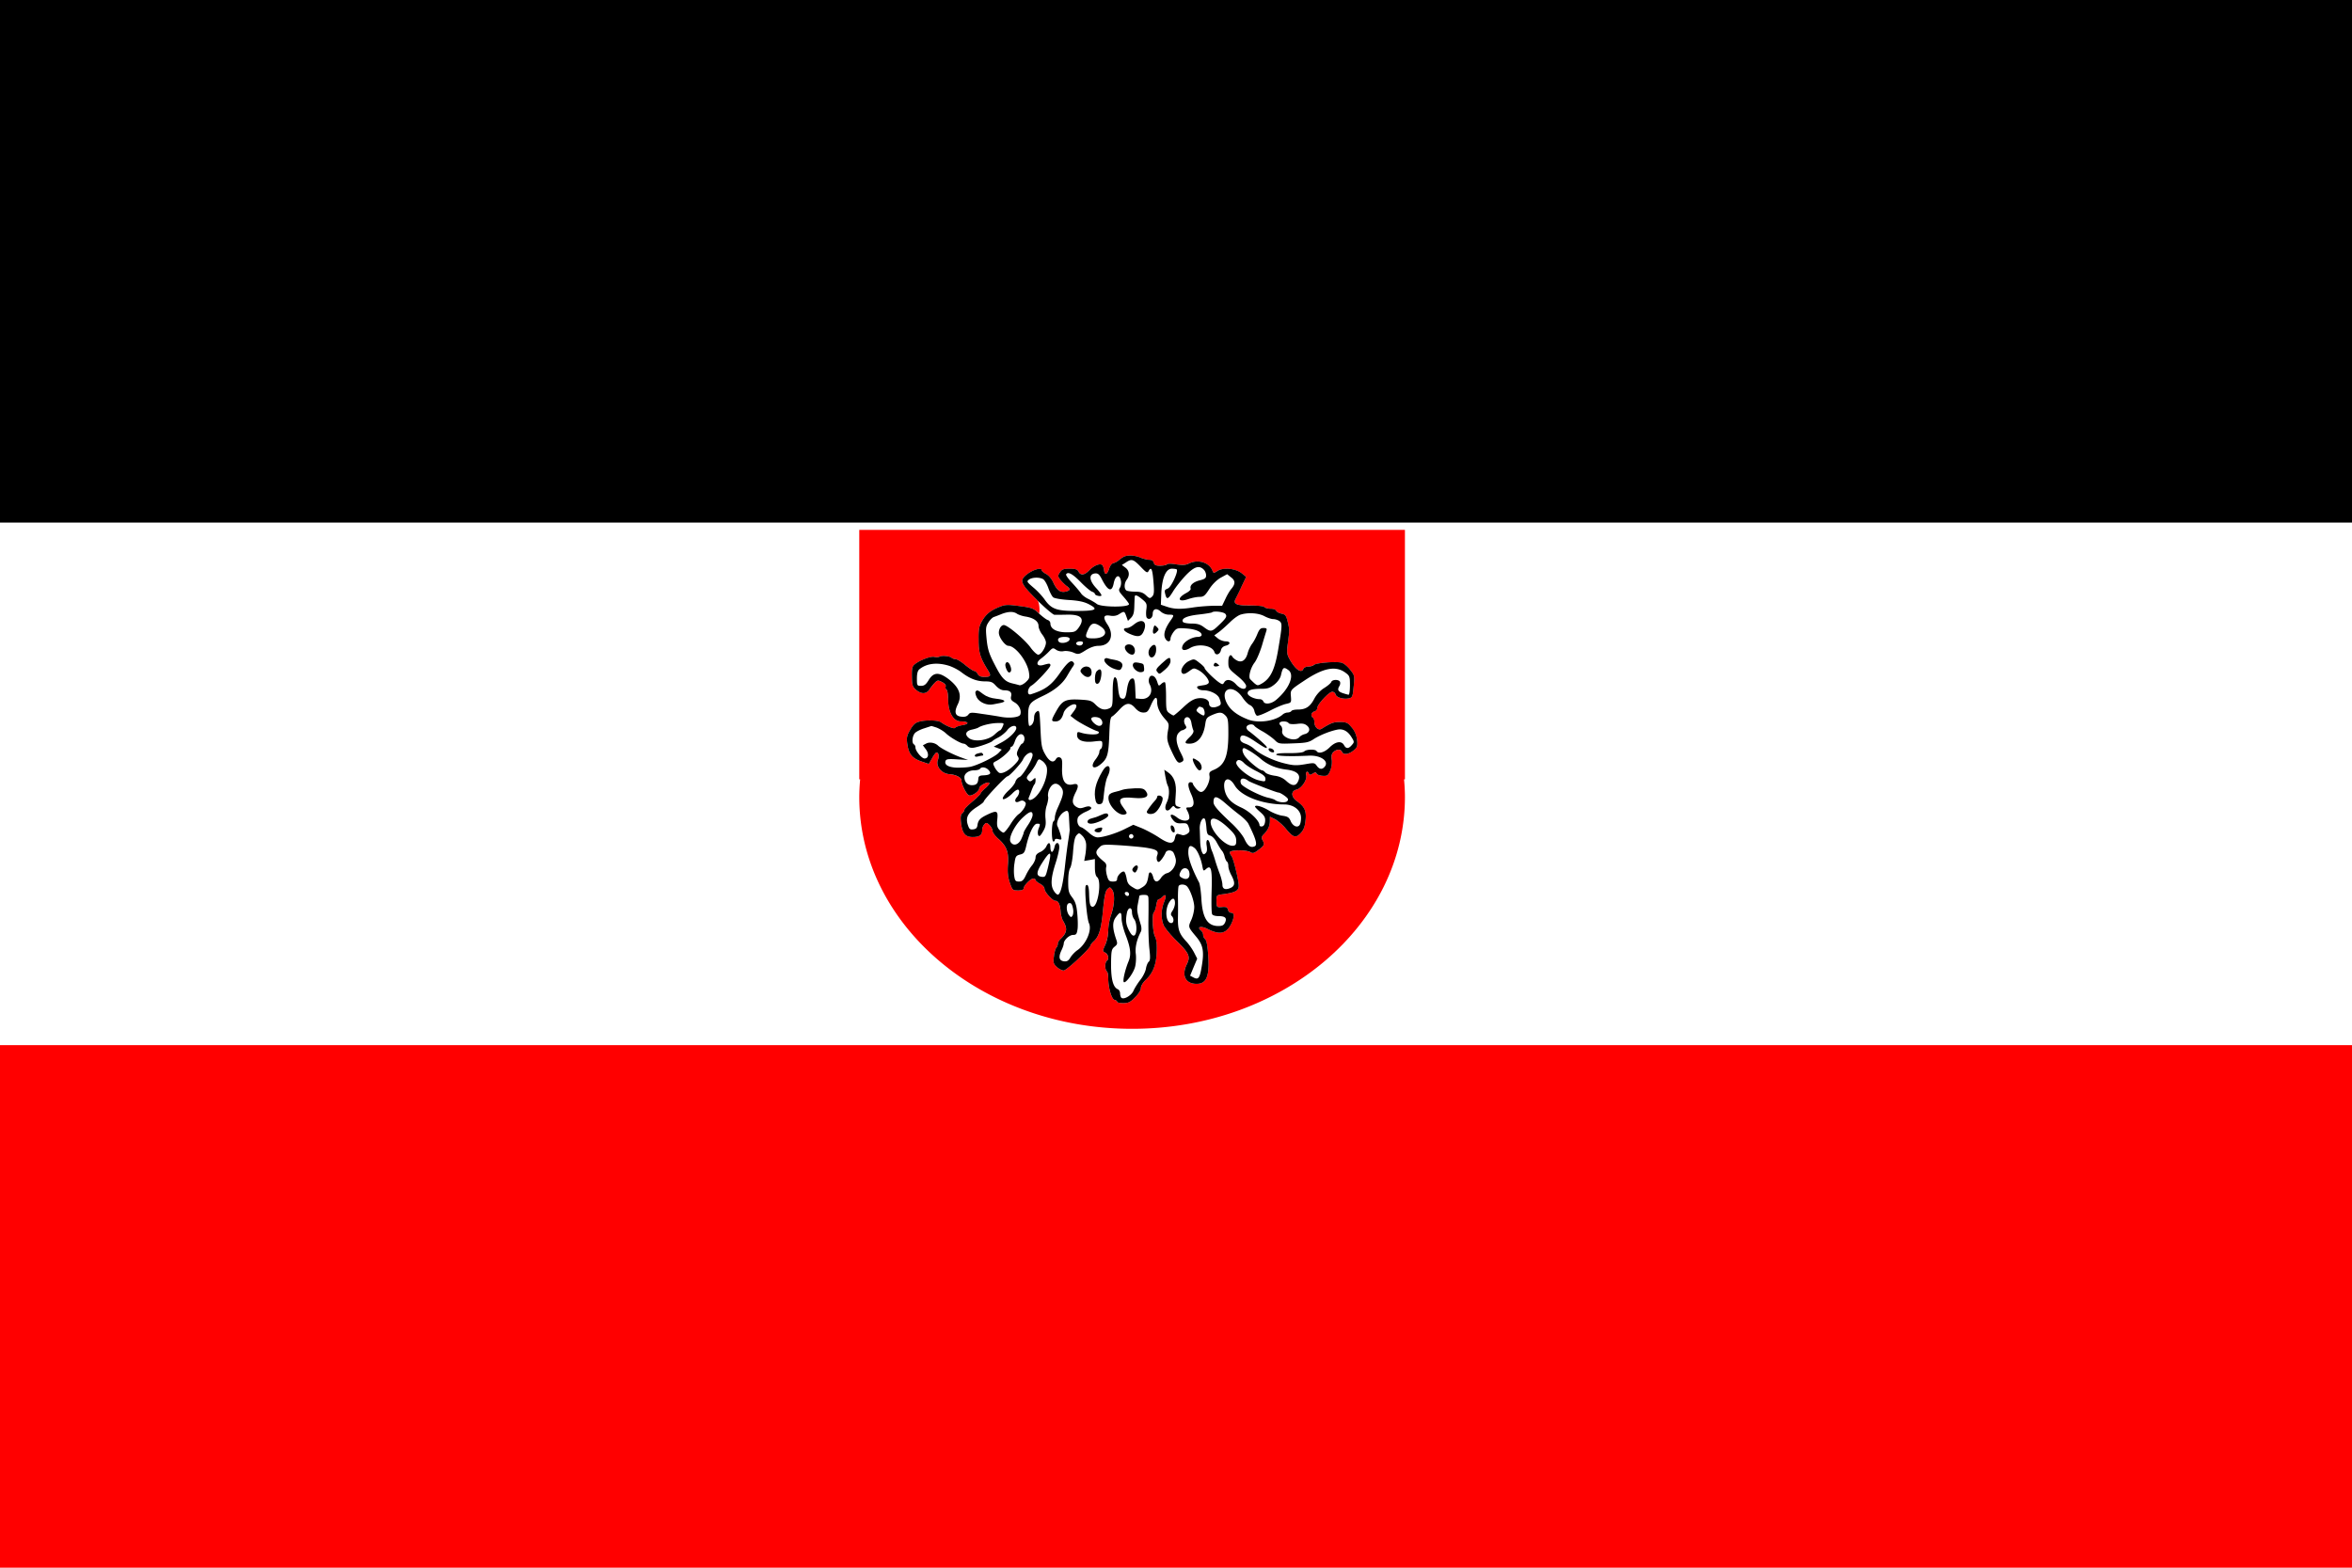 <svg xmlns="http://www.w3.org/2000/svg" viewBox="0 0 750 500" version="1.0"><path color="#000" fill="#fff" d="M0 0h750v500H0z"/><path color="#000" fill="red" d="M0 333.33h750V500H0z"/><path color="#000" d="M0 0h750v166.67H0z"/><path d="M274 169v79.56h.28a61.87 61.87 0 00-.28 5.63c0 40.82 38.98 73.94 87 73.94s87-33.12 87-73.94c0-1.89-.11-3.77-.28-5.63h.28V169H274z" color="#000" fill="red"/><path d="M358.59 177.46c-.38.14-1.13.66-1.65 1.09-.52.47-1.33.95-1.85 1.04s-1.09.8-1.42 1.8c-.61 1.94-1.42 2.17-1.61.47-.09-.66-.33-1.37-.56-1.61-.66-.66-2.56.05-4.07 1.56-1.61 1.66-2.79 1.85-3.5.52-.38-.75-.99-.94-2.84-.94-1.98 0-2.46.19-3.12 1.18-.71 1.09-.71 1.23.24 2.46.57.66 1.47 1.56 1.94 1.89 1.27.9 1.18 1.42-.24 1.75-1.7.43-2.84-.33-3.97-2.74-.57-1.33-1.56-2.46-2.41-2.89-.76-.42-1.42-.94-1.42-1.27 0-.86-2.74-.05-4.49 1.32-2.7 2.03-2.32 2.93 3.07 8.28.77.3.96 3.89.62 4.3-1.75-1.66-2.23-1.85-6.2-2.37-3.83-.52-4.54-.47-6.34.24-2.88 1.14-4.35 2.32-5.62 4.54-.95 1.66-1.14 2.6-1.09 6.01 0 4.06.52 5.72 2.98 9.69 1.09 1.75.9 2.13-1.14 2.13-1.13 0-1.79-.29-2.12-.95-.29-.52-.76-.94-1.09-.94s-1.61-.86-2.89-1.9c-1.23-1.04-2.65-1.89-3.07-1.89-.43 0-.99-.19-1.28-.42-.56-.57-3.12-.81-3.83-.38-.33.19-1.09.24-1.65.09-1.19-.28-4.59 1-6.29 2.37-.81.61-.95 1.27-.9 3.88.05 2.79.19 3.26 1.32 4.25 1.71 1.42 3.27 1.42 4.31-.14.42-.66 1.18-1.61 1.7-2.13.85-.85 1.04-.85 2.32-.19.85.43 1.27 1 1.13 1.37-.14.38-.05.81.24 1 .28.14.52 1.42.52 2.74 0 4.49 1.61 7.42 4.11 7.42 2.41 0 2.84.81.57 1.19-1.14.19-2.22.56-2.41.85-.29.47-2.75-.48-4.59-1.8-.9-.61-4.59-.76-6.76-.19-1.33.33-1.99.9-2.98 2.6-1.09 1.89-1.23 2.46-.95 4.59.48 3.17 1.56 4.54 4.5 5.53l2.36.81 1.04-1.8c.57-1.04 1.18-1.85 1.42-1.85.71 0 .9 1.19.42 2.42-.7 1.98 1.23 4.35 3.74 4.49 1.99.14 3.78 1.04 3.78 1.94.05 1.51 1.8 4.87 2.6 4.87 1.14 0 3.08-1.42 3.08-2.32 0-.8 2.69-2.27 3.21-1.7.19.19-.37.9-1.18 1.61-.85.71-1.56 1.51-1.61 1.75 0 .23-1.18 1.37-2.55 2.55-1.42 1.18-2.6 2.36-2.6 2.65 0 .28-.28.8-.66 1.13-.52.38-.62 1.18-.43 2.98.43 3.41 1.33 4.54 3.69 4.59 2.22 0 3.07-.62 3.07-2.27 0-.62.33-1.42.71-1.8.57-.61.81-.57 1.66.29.52.52.94 1.37.94 1.84s.81 1.56 1.75 2.41c2.75 2.41 3.46 4.26 3.17 8.18-.19 2.56-.05 4.02.57 5.87.85 2.41.9 2.5 2.65 2.5 1.18 0 1.79-.23 1.79-.66 0-.9 2.18-3.12 3.08-3.12.38 0 .71.19.71.47 0 .24.66.76 1.42 1.18.8.43 1.41 1.09 1.41 1.56 0 1.05 2.56 3.88 3.5 3.88.95 0 1.52 1.18 1.66 3.5.09 1.04.42 2.32.76 2.84 1.51 2.51 1.32 3.83-.81 5.86-.47.43-.85 1.14-.85 1.52 0 .42-.19.94-.47 1.23-.24.23-.62 1.46-.76 2.74-.28 2.03-.19 2.36.9 3.4.66.62 1.65 1.14 2.22 1.14.9 0 8.51-7.1 8.51-7.95 0-.23.48-.8 1-1.32 1.75-1.51 2.46-3.97 3.02-10.03.43-4.35.76-6.05 1.37-6.62.76-.75.86-.75 1.52.1.94 1.32.8 4.82-.29 7.99-.52 1.47-.94 3.78-.94 5.15 0 1.47-.43 3.36-.95 4.5-.9 1.98-.9 2.03.05 2.5.95.52 1.23 2.13.43 2.6-.24.15-.48.9-.48 1.66s.24 1.51.48 1.65c.28.15.47 1.14.47 2.13 0 3.08 1.04 6.72 1.98 7 .48.1.86.38.86.62 0 .23.89.42 1.93.42 1.66 0 2.27-.28 3.79-1.84 1.09-1.09 1.84-2.27 1.84-2.93 0-.67.62-1.71 1.42-2.51 2.41-2.22 3.45-4.82 3.64-8.94.1-2.6-.05-4.02-.57-5.06-.75-1.46-.99-7.33-.28-7.75.19-.15.52-1.14.71-2.18.14-1.04.47-1.89.71-1.89s.8-.33 1.23-.76c1.13-1.18 1.37-.42.52 1.71-.95 2.36-.99 5.2-.1 7.33.38.85 2.18 3.07 4.02 4.87 4.17 4.11 4.59 5.06 3.31 7.66-1.7 3.54-.33 6.19 3.27 6.14 3.07-.04 4.06-2.46 3.59-9.08-.19-3.02-.52-4.77-.94-5.15-.38-.28-.67-.9-.67-1.37s-.33-1.09-.71-1.42c-1.37-1.13 0-1.51 1.94-.57 3.17 1.61 4.97 1.71 6.43.33 1.28-1.13 2.46-4.25 1.99-5.06-.14-.19-.52-.37-.85-.37-.38 0-.76-.43-.9-1-.19-.75-.57-.9-1.84-.8-1.75.14-1.8.09-1.8-2.18 0-1.6.05-1.65 2.27-1.94 3.69-.52 4.82-1.08 4.82-2.64 0-1.85-1.75-8.99-2.36-9.6-.24-.24-.48-.76-.48-1.09 0-.8 5.3-.85 6.58-.05.75.48 1.18.33 2.6-.75 1.84-1.38 1.98-1.75 1.23-3.13-.38-.7-.29-1.13.42-1.84 1.33-1.32 1.94-2.65 1.94-4.21v-1.37l1.56.76c.85.42 2.41 1.75 3.46 2.98 2.41 2.93 3.21 3.16 4.82 1.46.9-.94 1.32-2.03 1.51-3.88.38-3.12-.23-4.49-2.6-6.19-2.03-1.42-2.13-3.36-.24-3.78 1.57-.38 3.46-3.17 3.08-4.59-.29-1.14.47-1.56.85-.52.14.47.43.47 1.23 0s1.04-.47 1.23 0c.14.33.99.66 1.94.71 1.51.09 1.75-.1 2.41-1.66.42-.99.61-2.46.47-3.5-.19-1.27 0-1.93.57-2.45 1.04-.95 2.36-.95 2.69-.05.43 1.04 2.13.85 3.69-.43 1.23-1.04 1.33-1.32 1.14-3.35-.19-1.47-.71-2.79-1.66-3.93-1.27-1.56-1.65-1.75-3.73-1.8-2.13 0-2.84.24-5.96 2.18-.99.61-2.27-.57-2.27-2.13 0-.61-.19-1.28-.47-1.42-.81-.52-.52-1.75.47-1.98.52-.15.94-.67.94-1.19 0-1.08 3.74-5.1 4.78-5.1.43 0 .9.37 1.04.85.24.99 2.65 1.65 4.35 1.23.99-.24 1.14-.62 1.42-3.79.33-3.4.33-3.5-1.18-5.39-.81-1.04-2.03-2.03-2.7-2.17-1.7-.47-8.13.05-8.79.71-.29.28-1.09.52-1.8.52s-1.37.33-1.56.71c-.61 1.6-2.6.23-4.45-3.12-.8-1.47-.89-2.08-.52-4.97.57-4.3.57-4.3-.04-6.95-.48-1.94-.76-2.32-1.99-2.55-.76-.15-1.51-.57-1.65-.9-.15-.38-.9-.66-1.75-.66s-1.75-.24-2.04-.53c-.33-.33-2.17-.52-4.54-.52-4.39.05-5.53-.47-4.63-2.12.24-.48 1.13-2.23 1.89-3.93l1.47-3.07-1.28-1.04c-2.08-1.7-6.01-2.08-7.94-.81-1.09.71-1.19.71-1.52-.09-.99-2.65-4.63-3.78-7.52-2.32-1.08.52-2.03.57-3.97.29-1.56-.29-2.79-.29-3.03 0-.28.23-1.27.42-2.22.42-1.32 0-1.79-.23-1.98-.94-.15-.62-.67-.95-1.42-.95-.62 0-1.94-.33-2.84-.71-1.7-.71-3.74-.85-5.06-.38z" fill="#fff"/><path d="M358.59 177.458c-.379.142-1.135.662-1.656 1.088-.52.472-1.324.945-1.844 1.04s-1.087.804-1.419 1.797c-.614 1.939-1.418 2.175-1.607.473-.095-.662-.331-1.372-.568-1.608-.662-.662-2.553.047-4.067 1.56-1.607 1.655-2.79 1.845-3.499.52-.378-.756-.993-.945-2.837-.945-1.986 0-2.46.189-3.121 1.182-.71 1.088-.71 1.23.236 2.459.568.662 1.466 1.56 1.94 1.891 1.276.899 1.181 1.42-.237 1.75-1.703.426-2.838-.33-3.973-2.743-.567-1.324-1.56-2.459-2.411-2.884-.757-.426-1.419-.946-1.419-1.277 0-.851-2.743-.047-4.492 1.324-2.696 2.034-2.317 2.932 3.074 8.276 2.6 2.6 5.107 4.681 5.532 4.728.473 0 2.317 0 4.067-.047 4.587-.094 5.77 1.277 3.594 4.256-.946 1.23-1.277 1.371-3.925 1.371-3.074-.047-5.013-1.087-5.013-2.837 0-.473-.378-.946-.85-1.088s-1.703-1.087-2.79-2.08c-1.75-1.655-2.223-1.844-6.195-2.365-3.83-.52-4.54-.473-6.337.237-2.885 1.135-4.35 2.317-5.627 4.54-.946 1.655-1.135 2.6-1.088 6.005 0 4.067.52 5.722 2.98 9.694 1.087 1.75.898 2.128-1.136 2.128-1.135 0-1.797-.284-2.128-.946-.283-.52-.756-.945-1.087-.945s-1.608-.852-2.885-1.892c-1.23-1.04-2.648-1.892-3.074-1.892s-.993-.189-1.276-.425c-.568-.568-3.121-.804-3.83-.378-.332.189-1.088.236-1.656.094-1.182-.284-4.587.993-6.29 2.365-.803.614-.945 1.276-.898 3.877.048 2.79.19 3.263 1.325 4.256 1.702 1.419 3.262 1.419 4.303-.142.425-.662 1.182-1.608 1.702-2.128.851-.85 1.04-.85 2.317-.189.851.426 1.277.993 1.135 1.371s-.047.804.237.994c.283.141.52 1.418.52 2.742 0 4.493 1.608 7.424 4.114 7.424 2.411 0 2.837.804.567 1.183-1.135.189-2.222.567-2.411.85-.284.474-2.743-.472-4.587-1.796-.899-.615-4.587-.757-6.763-.19-1.324.332-1.986.9-2.979 2.602-1.087 1.891-1.23 2.459-.945 4.587.472 3.168 1.56 4.54 4.492 5.532l2.364.804 1.04-1.797c.568-1.04 1.183-1.844 1.42-1.844.709 0 .898 1.182.425 2.412-.71 1.986 1.23 4.35 3.736 4.492 1.986.142 3.783 1.04 3.783 1.939.047 1.513 1.797 4.87 2.6 4.87 1.135 0 3.074-1.418 3.074-2.317 0-.804 2.696-2.27 3.216-1.702.189.19-.379.898-1.182 1.608-.852.71-1.56 1.513-1.608 1.75 0 .236-1.182 1.37-2.554 2.553-1.418 1.182-2.6 2.364-2.6 2.648s-.284.804-.663 1.135c-.52.378-.614 1.182-.425 2.98.425 3.404 1.324 4.539 3.688 4.586 2.223 0 3.074-.615 3.074-2.27 0-.614.331-1.418.71-1.797.567-.614.803-.567 1.654.284.52.52.946 1.371.946 1.844s.804 1.56 1.75 2.412c2.742 2.412 3.452 4.256 3.168 8.18-.19 2.554-.047 4.02.568 5.864.85 2.412.898 2.507 2.648 2.507 1.182 0 1.797-.237 1.797-.662 0-.899 2.175-3.121 3.073-3.121.379 0 .71.189.71.473 0 .236.662.756 1.418 1.182.804.425 1.419 1.087 1.419 1.56 0 1.04 2.553 3.878 3.5 3.878s1.512 1.182 1.654 3.5c.095 1.04.426 2.316.757 2.837 1.513 2.506 1.324 3.83-.804 5.863-.473.426-.851 1.135-.851 1.513 0 .426-.19.946-.473 1.23-.236.236-.615 1.466-.757 2.743-.283 2.033-.189 2.364.899 3.404.662.615 1.655 1.135 2.222 1.135.899 0 8.512-7.093 8.512-7.944 0-.237.473-.804.993-1.324 1.75-1.513 2.46-3.972 3.027-10.025.425-4.35.756-6.053 1.371-6.62.757-.757.851-.757 1.513.094.946 1.324.804 4.823-.283 7.992-.52 1.466-.946 3.783-.946 5.154 0 1.466-.426 3.358-.946 4.492-.898 1.987-.898 2.034.047 2.507.946.52 1.23 2.128.426 2.6-.237.142-.473.899-.473 1.656s.236 1.513.473 1.655c.284.142.473 1.135.473 2.128 0 3.073 1.04 6.715 1.986 6.998.473.095.851.379.851.615s.899.426 1.939.426c1.655 0 2.27-.284 3.783-1.845 1.088-1.087 1.844-2.27 1.844-2.931s.615-1.703 1.419-2.507c2.411-2.222 3.452-4.823 3.64-8.937.096-2.601-.046-4.02-.567-5.06-.756-1.466-.993-7.33-.283-7.755.189-.142.52-1.135.71-2.175.14-1.04.472-1.892.708-1.892s.804-.331 1.23-.757c1.135-1.182 1.371-.425.52 1.703-.946 2.364-.993 5.201-.095 7.33.379.85 2.176 3.073 4.02 4.87 4.161 4.114 4.587 5.06 3.31 7.66-1.702 3.547-.33 6.195 3.263 6.148 3.074-.047 4.067-2.459 3.594-9.08-.19-3.026-.52-4.775-.946-5.153-.378-.284-.662-.899-.662-1.372s-.33-1.087-.71-1.418c-1.37-1.135 0-1.514 1.94-.568 3.168 1.608 4.965 1.702 6.43.331 1.278-1.135 2.46-4.256 1.987-5.06-.142-.189-.52-.378-.851-.378-.379 0-.757-.426-.899-.993-.189-.757-.567-.899-1.844-.804-1.75.142-1.797.095-1.797-2.175 0-1.608.047-1.655 2.27-1.939 3.688-.52 4.823-1.088 4.823-2.648 0-1.844-1.75-8.985-2.364-9.6-.237-.236-.473-.756-.473-1.087 0-.804 5.296-.851 6.573-.048.757.473 1.182.331 2.6-.756 1.845-1.372 1.987-1.75 1.23-3.121-.378-.71-.283-1.135.426-1.844 1.324-1.324 1.939-2.649 1.939-4.209v-1.371l1.56.756c.851.426 2.412 1.75 3.452 2.98 2.412 2.931 3.216 3.168 4.824 1.465.898-.945 1.324-2.033 1.513-3.877.378-3.121-.237-4.493-2.601-6.195-2.033-1.419-2.128-3.357-.236-3.783 1.56-.378 3.452-3.168 3.073-4.587-.283-1.135.473-1.56.851-.52.142.473.426.473 1.23 0s1.04-.473 1.23 0c.141.33.992.662 1.938.71 1.513.094 1.75-.095 2.412-1.656.425-.993.615-2.459.473-3.5-.19-1.276 0-1.938.567-2.458 1.04-.946 2.365-.946 2.696-.048.425 1.04 2.128.852 3.688-.425 1.23-1.04 1.324-1.324 1.135-3.358-.19-1.465-.71-2.79-1.655-3.924-1.277-1.561-1.655-1.75-3.736-1.797-2.128 0-2.837.236-5.958 2.175-.993.615-2.27-.568-2.27-2.128 0-.615-.19-1.277-.473-1.419-.804-.52-.52-1.75.473-1.986.52-.142.946-.662.946-1.182 0-1.088 3.736-5.107 4.776-5.107.426 0 .898.378 1.04.851.237.993 2.648 1.655 4.35 1.23.994-.237 1.136-.615 1.42-3.784.33-3.404.33-3.499-1.183-5.39-.804-1.04-2.033-2.034-2.695-2.176-1.703-.472-8.134.048-8.796.71-.284.283-1.087.52-1.797.52s-1.371.33-1.56.71c-.615 1.607-2.601.236-4.445-3.122-.804-1.466-.899-2.08-.52-4.965.567-4.303.567-4.303-.048-6.951-.473-1.94-.756-2.317-1.986-2.554-.756-.142-1.513-.567-1.655-.898-.142-.379-.898-.662-1.75-.662s-1.75-.237-2.033-.52c-.331-.332-2.175-.52-4.54-.52-4.397.047-5.532-.474-4.634-2.129.237-.473 1.135-2.222 1.892-3.925l1.466-3.073-1.277-1.04c-2.08-1.703-6.006-2.081-7.945-.805-1.087.71-1.182.71-1.513-.094-.993-2.648-4.634-3.783-7.519-2.317-1.087.52-2.033.567-3.972.283-1.56-.283-2.79-.283-3.026 0-.284.237-1.277.426-2.223.426-1.324 0-1.797-.236-1.986-.946-.142-.614-.662-.945-1.418-.945-.615 0-1.94-.331-2.838-.71-1.702-.71-3.735-.851-5.06-.378zm5.107 3.263c1.796 1.891 2.175 2.128 2.553 1.418.851-1.513 1.23-.709 1.56 3.31.284 3.405.19 4.21-.425 4.824-.662.662-.851.662-1.986-.426-.899-.85-1.75-1.135-3.405-1.135-1.23 0-2.506-.189-2.79-.378-.804-.52-.756-2.317.095-3.452.993-1.324.85-2.884-.426-3.83l-1.135-.851 1.277-.804c1.797-1.23 2.364-1.088 4.682 1.324zm20.144.946c.426.378.757 1.229.757 1.844 0 .898-.378 1.182-2.128 1.608-1.986.52-3.168 1.607-2.79 2.648.094.283-.52.898-1.419 1.371-3.073 1.655-2.6 3.074.662 1.939 1.088-.378 2.696-.71 3.547-.71 1.324 0 1.75-.33 3.12-2.458 1.041-1.608 2.365-2.885 3.642-3.642l2.08-1.135 1.23.994c1.419 1.04 1.419 2.127.142 3.64-.473.52-1.324 1.94-1.891 3.169l-1.088 2.27h-2.885c-1.607.047-4.397.236-6.242.52-4.161.662-6.242.567-8.559-.236l-1.844-.615.142-3.736c.236-4.87 1.466-7.755 3.357-7.755.71 0 1.419.094 1.56.236.568.615-1.702 5.533-2.79 6.053-1.181.52-1.181.568-.803 2.08.426 1.561.898 1.372 2.459-1.181.757-1.23 2.506-3.452 3.925-4.966 2.743-2.884 4.35-3.404 5.816-1.938zm-39.249 3.972c1.513 1.56 3.168 2.932 3.641 3.073.52.19.899.473.899.71 0 .473 1.844.946 2.08.52.142-.19-.614-1.23-1.655-2.364-2.27-2.412-2.411-4.446-.425-4.682.946-.095 1.371.236 2.128 1.655 2.033 4.02 3.31 4.445 3.877 1.466.52-2.506 1.797-3.026 2.27-.898.19.803.048 1.75-.283 2.317-.52.85-.379 1.182 1.134 2.884.946 1.088 1.75 2.128 1.75 2.365 0 1.087-9.08.993-10.309-.095-.473-.378-1.607-1.04-2.553-1.513-.946-.426-2.034-1.23-2.412-1.797s-1.655-2.08-2.837-3.358c-1.23-1.276-2.08-2.506-1.939-2.742.567-.946 2.033-.19 4.634 2.459zm-12.011-.946c.473.236 1.23 1.513 1.702 2.837s1.183 2.696 1.56 2.98c.38.33 2.602.709 4.966.85 3.074.19 4.87.568 6.337 1.325 3.31 1.702 2.411 2.175-3.972 2.175-6.432 0-7.992-.615-10.262-3.925-.71-.946-2.222-2.6-3.452-3.594-2.033-1.75-2.128-1.891-1.324-2.506.993-.71 3.216-.804 4.445-.142zm31.683 6.478c1.371 1.135 1.513 1.466 1.277 3.216-.142 1.04-.095 2.223.094 2.554.662.993 1.94.236 1.94-1.135 0-1.655 1.229-1.986 2.553-.757.614.567 1.655.993 2.553.993 1.797 0 1.797.142.568 1.892-1.703 2.411-2.317 4.303-1.75 5.532.568 1.324 1.75 1.466 1.75.19 0-.473.473-1.42.993-2.129.946-1.182 1.23-1.276 3.925-1.087 2.979.189 5.012 1.04 5.012 2.08 0 .332-.52.615-1.182.615-1.75 0-4.209 1.324-4.823 2.648-.757 1.608.378 2.034 2.317.899 2.648-1.56 7.093-.804 7.755 1.277.378 1.23 1.75.85 2.08-.568.143-.71.71-1.23 1.42-1.418 1.702-.379 1.749-1.42.094-1.42-.757 0-1.892-.425-2.506-.945l-1.135-.946 1.418-1.04c.804-.567 2.365-1.986 3.547-3.12 1.182-1.183 2.743-2.318 3.547-2.507 2.411-.71 5.58-.473 7.471.52.946.52 2.223.946 2.837.946s1.466.283 1.94.614c.945.71.945 1.277-.332 8.843-1.088 6.573-2.412 9.316-5.06 10.971-1.466.851-1.56.851-2.553.047a43.956 43.956 0 01-1.372-1.324c-.614-.804.142-3.64 1.419-5.296.662-.851 1.702-3.31 2.364-5.485.615-2.128 1.277-4.256 1.42-4.73.188-.614 0-.803-.947-.803s-1.324.378-1.986 1.986c-.425 1.088-1.182 2.46-1.702 3.121-.473.662-1.135 1.986-1.372 2.98-.614 2.222-1.891 3.073-3.404 2.27-.615-.332-1.277-.852-1.466-1.23-.615-1.04-1.277-.19-1.277 1.655 0 2.128.047 2.175 3.216 4.776 1.371 1.135 2.459 2.411 2.459 2.932 0 1.418-1.797 1.087-3.216-.52-1.371-1.561-3.121-1.845-3.783-.615-.426.709-.567.709-1.56.047-1.561-1.04-4.682-4.114-4.682-4.634 0-.237-.757-.993-1.702-1.703-1.608-1.276-1.703-1.276-3.31-.52-1.561.757-2.838 2.79-2.27 3.689.378.662 1.04.52 2.506-.568 1.277-.946 1.419-.946 2.79-.236 1.702.898 3.5 3.026 3.31 3.972-.095.426-.851.757-1.75.851-.898.142-1.702.284-1.844.378-.473.52.568 1.23 1.844 1.23 2.223 0 4.635 1.23 5.155 2.6.662 1.798.615 2.081-.71 2.602-1.513.567-2.6.142-2.6-.993 0-1.23-1.655-1.987-3.783-1.608-1.277.236-2.554 1.04-4.493 2.884-1.513 1.419-2.884 2.554-3.026 2.554-.19 0-.804-.331-1.372-.757-.945-.662-1.04-1.087-1.04-5.107 0-2.411-.142-4.54-.33-4.681-.143-.19-.71 0-1.136.425-.804.757-.898.71-1.182-.094-.473-1.608-.993-2.317-1.75-2.46-.945-.188-1.466 1.514-.85 2.696 1.37 2.506-.095 4.965-2.885 4.682l-1.561-.142-.142-3.216c-.094-2.364-.33-3.168-.804-3.168-.898 0-1.513 1.182-1.891 3.925-.379 2.412-.71 2.837-1.797 2.412-.426-.142-.757-1.183-.946-3.027-.142-1.513-.378-3.026-.567-3.263-.757-1.277-1.183.331-1.183 4.445 0 3.925-.094 4.54-.898 4.966-1.608.803-2.885.52-4.445-.994-1.324-1.37-1.797-1.513-5.013-1.702-4.587-.236-5.674.237-7.518 3.452-1.797 3.168-1.845 3.5-.379 3.5 1.277 0 2.08-.804 2.601-2.696.426-1.56 3.168-3.357 3.925-2.6.331.33.142.945-.615 1.985l-1.135 1.513 1.277.994c1.371 1.087 5.627 3.357 7.188 3.877.662.19.756.426.425.757-.52.52-3.735.378-5.674-.284-.946-.284-1.088-.19-1.088.851 0 1.655 2.081 2.412 5.438 1.986 2.554-.283 2.601-.283 2.601.899 0 .662-.189 1.324-.473 1.466-.236.142-.473.614-.473 1.04s-.52 1.466-1.229 2.364c-1.844 2.412-.615 3.452 1.75 1.42 2.033-1.703 2.411-3.027 2.648-9.033.142-4.398.33-5.769.851-6.1.426-.19 1.513-1.23 2.459-2.27 2.033-2.222 3.31-2.317 4.965-.425.851.945 1.655 1.418 2.601 1.418 1.182 0 1.513-.284 2.412-2.364 1.182-2.696 1.986-3.074 1.986-.946 0 1.75.946 3.688 2.648 5.533 1.04 1.135 1.182 1.56.851 3.215-.52 2.98-.425 3.689 1.277 7.283 1.608 3.357 1.986 3.688 3.215 2.931.615-.378.52-.85-.567-2.979-1.419-2.837-1.655-5.154-.52-6.242.378-.425.851-.756 1.04-.756s.615-.19.946-.426c.52-.33.52-.567.047-1.324-.71-1.182-.236-2.648.851-2.412.52.095.946.757 1.135 1.797.142.899.426 1.986.615 2.365.19.473-.19 1.23-1.135 2.128-1.75 1.702-1.797 2.128-.094 2.128 2.6 0 4.445-2.223 5.012-6.148.284-1.939.473-2.222 2.175-2.979 2.412-1.04 3.121-.993 4.256.142.851.851.946 1.56.946 6.005-.047 7.141-1.182 9.884-4.681 11.35-1.325.567-1.514.85-1.325 1.938.284 1.466-1.134 4.587-2.317 5.013-.567.236-1.182-.095-1.938-.946-.615-.71-1.088-1.466-1.088-1.702 0-.19-.331-.378-.71-.378-.992 0-.898 1.37.284 3.972 1.135 2.6.852 4.066-.756 4.066-1.088 0-1.088.048-.379 1.42.379.803.568 1.749.426 2.127-.378.993-2.317.851-3.736-.236-2.08-1.655-2.932-1.135-1.324.804.662.803 1.324 1.04 2.648.945 1.608-.094 1.845.048 2.27 1.277.378 1.135.331 1.513-.425 2.033-.52.379-1.23.568-1.608.473-.379-.142-.993-.283-1.372-.378-.472-.142-.803.284-.993 1.23-.378 2.127-1.844 2.08-5.154-.142-1.513-.993-3.972-2.317-5.438-2.932l-2.696-1.088-2.459 1.23c-2.837 1.466-6.95 2.742-8.795 2.79-.804.047-1.844-.52-2.885-1.466-.898-.804-1.986-1.608-2.459-1.75-.993-.284-1.513-1.75-1.087-3.026.142-.52 1.276-1.372 2.459-1.892 1.607-.71 2.08-1.088 1.702-1.466s-.946-.378-2.08 0c-1.23.426-1.75.378-2.649-.189-1.324-.898-1.371-2.08-.142-4.54 1.135-2.175.852-2.979-.756-2.6-2.601.662-3.736-1.088-3.547-5.533.095-2.175-.047-2.743-.71-3.027-.472-.189-.945 0-1.229.473-.804 1.466-2.128.899-3.452-1.466-1.135-1.986-1.276-2.884-1.513-8.228-.284-5.674-.33-5.958-1.135-5.438-.567.331-.898 1.088-.898 1.986 0 1.419-.71 2.601-1.513 2.601-.19 0-.379-1.466-.379-3.216 0-3.688.426-4.303 4.493-6.242 3.83-1.796 6.336-3.83 7.85-6.336.756-1.324 1.654-2.79 1.986-3.216.425-.662.425-.945 0-1.371-.757-.757-1.94.284-4.446 3.878-2.553 3.593-4.54 5.012-9.032 6.43-1.324.426-1.134-2.033.237-2.79 1.371-.803 6.005-5.721 6.005-6.43 0-.662-.283-.71-2.222-.142-2.128.614-2.6-.71-.757-2.034.71-.52 1.892-1.56 2.554-2.27 1.135-1.182 1.277-1.229 2.27-.52a3.25 3.25 0 002.411.426c.757-.142 2.128.047 3.027.426 1.608.709 1.797.662 3.972-.71 1.513-.946 2.932-1.418 4.114-1.418 3.783 0 5.154-3.405 2.79-6.857-1.513-2.27-1.23-3.121.946-2.743 1.135.19 2.08 0 2.837-.52 1.608-.993 1.655-.993 2.27.71l.52 1.465.993-.993c.757-.804.993-1.655 1.04-3.736.048-1.466.095-2.837.142-3.073.095-.662.899-.331 2.412.945zm-39.958 4.587c.52.331 1.75.757 2.79.899 2.553.425 4.066 1.513 4.066 2.979 0 .662.52 1.891 1.183 2.743s1.182 1.986 1.182 2.553c0 1.419-1.513 3.878-2.46 3.878-.425 0-1.56-1.04-2.505-2.365-1.892-2.553-7.283-7.093-8.465-7.093-.993 0-1.844 1.703-1.513 3.027.378 1.513 2.08 3.594 2.932 3.594 2.222 0 5.958 4.776 6.573 8.37.283 1.796.189 2.127-.993 3.215-.71.662-1.608 1.088-2.034.993-.425-.142-1.371-.378-2.175-.567-2.459-.568-3.5-1.703-5.722-6.053-1.797-3.452-2.222-4.87-2.553-8.04-.331-3.357-.284-4.019.52-5.295.52-.852 1.277-1.608 1.75-1.797.425-.142 1.56-.568 2.458-.946 2.176-.851 3.83-.899 4.966-.095zm66.44.048c.661.804.236 1.418-2.602 4.066-1.75 1.655-2.27 1.655-4.208.19-1.182-.899-2.128-1.183-3.972-1.183-1.324 0-2.554-.236-2.743-.52-.662-1.087 1.182-1.939 5.06-2.364 2.128-.237 4.02-.568 4.161-.662.52-.568 3.783-.19 4.303.473zm-39.675 4.066c2.553 1.797 1.276 3.736-2.46 3.736-2.647 0-2.79-.378-1.513-3.074.899-1.938 1.94-2.128 3.973-.662zm-9.978 3.925c0 1.135-2.932 1.75-3.547.757-.52-.851.237-1.419 1.94-1.419 1.04 0 1.607.237 1.607.662zm4.256 1.183c0 .283-.237.614-.473.756-.71.426-2.033-.142-1.655-.71.378-.614 2.128-.614 2.128-.046zm-42.843 7.33c1.23.377 2.979 1.276 3.972 2.033 2.695 2.08 4.87 2.931 7.472 2.979 2.08 0 2.553.189 3.64 1.418.852.899 1.75 1.419 2.602 1.419 1.844 0 2.553.615 2.222 1.939-.189.898 0 1.277 1.135 1.939 1.419.803 2.27 2.6 1.797 3.877-.331.899-3.452 1.23-6.242.71-1.277-.237-4.02-.663-6.053-.946-3.31-.52-3.736-.473-4.256.236-.425.568-1.135.804-2.222.662-1.986-.189-2.365-1.418-1.23-3.783 1.513-2.979.615-5.485-2.837-8.18-3.074-2.318-4.776-2.27-6.337.236-.898 1.466-1.418 1.891-2.459 1.891-1.276 0-1.324-.094-1.324-2.317 0-1.56.237-2.506.757-2.932 2.27-1.891 5.627-2.317 9.363-1.182zm108.337 1.418c2.08 1.513.283 5.958-3.878 9.457-1.608 1.372-3.688 1.608-4.114.52-.142-.378-.662-.709-1.135-.709-1.75 0-3.878-1.04-3.878-1.891 0-.993 1.277-1.419 4.493-1.419 1.939 0 2.695-.284 4.114-1.419 1.04-.85 1.844-2.033 2.033-2.979.568-2.459.851-2.695 2.365-1.56zm18.158.804c1.372.993 1.466 1.276 1.466 4.066 0 1.656-.189 2.98-.425 2.98-.19 0-1.04-.237-1.892-.52-1.513-.52-1.75-1.088-1.04-2.27.236-.379.33-.946.189-1.324-.331-.804-2.46-.804-2.79.047-.142.378-1.135 1.23-2.27 1.939-1.23.756-2.459 2.08-3.168 3.452-1.324 2.506-2.696 3.404-5.25 3.404-.945 0-1.89.19-2.033.473-.141.237-.709.473-1.182.473s-1.182.284-1.513.568c-2.317 2.175-7.897 2.979-11.255 1.607-3.357-1.324-5.485-2.979-6.573-5.06-2.553-4.823 1.94-6.478 5.013-1.796.71 1.04 1.75 2.128 2.317 2.317.568.236 1.182.993 1.371 1.75.142.709.52 1.465.804 1.607.284.19 2.128-.52 4.067-1.513 1.939-1.04 4.303-2.033 5.25-2.223 1.654-.378 1.701-.425 1.56-2.317-.19-2.175-.237-2.128 4.397-5.201 5.959-3.973 9.884-4.73 12.957-2.46zm-45.633 11.112c.757.284 1.088 2.554.379 2.554-.19 0-.852-.331-1.419-.757-.851-.614-.993-.898-.52-1.418.615-.757.567-.757 1.56-.379zm-32.44 3.594c.947.946.71 2.27-.425 2.27-1.04 0-2.884-1.844-2.459-2.459.331-.567 2.27-.425 2.885.19zm59.962 1.372c.19.33 1.135.425 2.6.283 1.75-.236 2.507-.094 3.264.52 1.23.994.85 2.365-.757 2.743-.615.142-1.324.568-1.655.946-1.419 1.702-5.911.095-5.485-1.986.094-.615-.095-1.371-.426-1.655-.378-.284-.52-.71-.378-.946.378-.615 2.459-.52 2.837.095zm-91.171 1.135c-.284.662-.662 1.182-.804 1.182-.19 0-.993.614-1.797 1.371-2.08 1.892-6.479 2.459-8.181 1.088-1.419-1.135-.993-2.27 1.04-2.696.852-.189 1.797-.473 2.034-.662 1.135-.71 3.972-1.371 6.005-1.418 2.223-.048 2.223-.048 1.703 1.135zm80.247-.284c.142.284 1.372 1.135 2.79 1.891 1.372.804 3.074 2.034 3.736 2.696 1.182 1.182 1.419 1.23 5.911 1.04 4.02-.142 4.918-.284 6.526-1.371 1.844-1.182 4.918-2.46 7.377-2.98 1.844-.425 3.405.379 4.587 2.27.993 1.56.993 1.703.189 2.601-1.04 1.23-1.844 1.277-2.506.048-.804-1.466-2.696-1.183-4.587.709-1.608 1.608-3.547 2.175-4.162 1.182-.425-.662-3.262-.567-3.925.095-.378.378-2.08.567-4.823.567-2.884-.047-4.209.142-4.114.473.142.473 4.587.615 10.403.331 3.736-.19 6.526 1.75 5.06 3.5-.804.992-1.702.898-2.553-.284-.662-.946-.851-.993-3.783-.473-2.554.425-3.642.425-6.29-.237-3.688-.851-7.897-2.884-9.836-4.634-.709-.662-1.986-1.419-2.884-1.702-1.088-.379-1.608-.852-1.608-1.466 0-1.703 1.371-1.514 4.682.709 3.215 2.175 4.066 2.554 3.735 1.75-.142-.426-3.972-3.783-5.627-4.966-.615-.425-.898-.993-.757-1.418.331-.804 1.987-1.04 2.46-.331zm-101.385.567c.898.331 2.27 1.135 3.026 1.844 1.514 1.42 4.824 3.31 5.722 3.31.284 0 .804.332 1.182.757.426.473 1.088.662 2.034.52 1.702-.283 5.58-1.655 5.958-2.128.142-.189.993-.709 1.939-1.182.946-.52 2.175-1.513 2.743-2.27 1.087-1.465 2.884-1.844 2.884-.662 0 1.088-2.411 3.405-4.918 4.682l-2.27 1.23 1.277.472 1.277.473-1.088 1.135c-1.324 1.277-6.525 3.83-8.937 4.35-.899.19-2.79.284-4.209.284-2.742-.094-4.161-.898-3.688-2.175.236-.567.946-.662 3.736-.473l3.452.19-2.507-.9c-2.742-1.04-6.147-2.79-7.093-3.688-.993-.945-2.743-1.23-3.83-.614l-.993.52.946 1.277c1.087 1.466.85 2.931-.426 2.931-.899 0-2.885-2.411-2.885-3.499 0-.378-.189-.851-.473-.993-.803-.473-.52-2.884.426-3.736.473-.425 1.797-1.087 2.932-1.418 1.135-.379 2.08-.662 2.128-.71s.756.19 1.655.473zm28.042 4.114c-.19.568-.473 1.04-.71 1.04-.189 0-.709.71-1.134 1.608-.615 1.277-.663 1.797-.19 2.507.473.756.331 1.135-1.04 2.553-1.891 1.94-3.878 3.027-4.87 2.648-.379-.141-1.041-.945-1.467-1.702-.709-1.419-.709-1.466.568-2.128 1.75-.898 4.398-3.31 4.398-3.972 0-.331.189-.568.425-.568s.71-.756.993-1.655c.662-1.938 1.845-2.837 2.696-1.986.33.331.473 1.04.33 1.655zm72.114 3.5c.946.567 2.459 1.655 3.31 2.411 2.223 1.892 4.918 3.027 8.18 3.405 3.122.378 4.446 1.466 3.926 3.168-.71 2.176-1.986 2.317-4.02.426-1.04-.946-2.222-1.466-3.783-1.655-1.23-.19-2.506-.615-2.837-.993s-.804-.71-1.04-.71c-.851 0-4.824-3.31-5.675-4.776-.756-1.276-.804-2.317-.047-2.317.142 0 1.04.473 1.986 1.04zm-69.466 1.182c-.047 1.418-3.074 6.478-4.161 6.998-.615.237-1.183.946-1.325 1.514s-1.087 1.797-2.127 2.742c-2.081 1.94-2.601 3.5-.804 2.507.614-.331 1.56-1.088 2.128-1.703.567-.567 1.276-1.04 1.56-1.04.71 0 .568 1.466-.284 2.412-.993 1.135-.473 2.033.804 1.324.71-.331 1.135-.331 1.608.047.567.473.567.757 0 1.939-.426.756-1.23 1.702-1.797 2.08-.615.379-1.797 1.845-2.695 3.31-.899 1.42-1.892 2.601-2.176 2.601s-.898-.425-1.37-.945c-.663-.71-.805-1.466-.616-3.31.284-2.743-.142-2.932-3.215-1.466-2.27 1.087-2.885 1.75-3.121 3.357-.095.851-.473 1.23-1.372 1.324-1.04.142-1.276-.142-1.75-1.608-.661-2.27.143-3.735 3.027-5.58 1.135-.709 2.08-1.466 2.08-1.607 0-.662 7-8.134 7.614-8.134.568 0 4.35-4.114 4.918-5.344.899-1.986 3.074-2.979 3.074-1.418zm4.492 3.783c.568 2.317-1.04 6.904-3.31 9.316-1.324 1.418-2.884 1.702-2.364.378.189-.426.614-1.513.898-2.317.331-.851.71-1.703.899-1.844.189-.19.33-.757.33-1.277 0-.899-.047-.899-.85-.19-.663.615-.994.663-1.42.237-.803-.804-.709-.993.616-2.553.662-.757 1.513-2.081 1.891-2.885.71-1.513.804-1.513 1.844-.804.615.378 1.277 1.277 1.466 1.939zm63.035-1.135c.568.567 2.27 1.702 3.83 2.459 2.128 1.088 2.838 1.655 2.885 2.412 0 .993-.142.993-1.986.567-3.026-.662-7.803-4.54-7.282-5.864.378-.993 1.418-.804 2.553.426zm-81.524 2.175c.993 1.088.425 1.56-1.797 1.655-1.135.048-1.466.284-1.514 1.04-.094 1.561-.614 2.081-2.08 2.081-1.372 0-2.365-1.04-2.365-2.553 0-1.182 1.419-2.176 3.074-2.176.899 0 1.75-.236 1.892-.472.473-.757 1.938-.568 2.79.425zm82.8 3.405c.71.52 8.986 3.736 9.648 3.736.283 0 1.182.473 1.938 1.04 1.088.804 1.277 1.135.852 1.655-.52.662-2.885.473-3.925-.33-.237-.19-1.23-.521-2.128-.71-2.648-.568-8.465-3.547-8.748-4.54-.568-1.655.709-2.128 2.364-.851zm-4.35 1.466c2.034 3.452 8.89 6.053 15.747 6.053 3.121 0 5.391 1.844 5.391 4.303 0 .898-.189 1.891-.425 2.222-.662 1.04-2.128.426-2.838-1.134-.52-1.277-.993-1.561-2.695-1.797-1.088-.142-3.074-.899-4.35-1.703-2.034-1.23-4.351-1.891-4.351-1.182 0 .142.756.946 1.702 1.75 1.324 1.182 1.608 1.75 1.513 2.932-.094.945-.425 1.513-.945 1.607-.473.095-.851-.094-.851-.378 0-1.419-3.121-4.445-5.911-5.675-3.121-1.418-4.635-3.026-5.202-5.532-.757-3.736 1.324-4.682 3.215-1.466zm-55.327.615c.946 1.324.757 2.411-1.182 6.667-.473 1.04-.85 2.365-.85 2.932 0 .52-.19 1.135-.474 1.277-.236.142-.473 1.655-.473 3.357s.19 3.027.473 3.027.473-.237.473-.52c0-.331.473-.426 1.135-.237 1.135.284 1.135.237.662-1.513-.284-.946-.71-2.128-.946-2.6-.567-1.089.568-3.595 1.986-4.493 1.372-.851 1.608-.52 1.703 2.411.094 1.372.142 2.79.189 3.169 0 .378-.19 1.891-.426 3.31s-.709 5.012-1.04 7.992c-.615 5.816-1.371 9.126-2.223 9.41-.283.094-.898-.426-1.324-1.135-1.135-1.702-.993-4.209.52-8.89.663-2.034 1.183-4.35 1.183-5.06 0-1.844-1.23-1.797-1.56.047-.19.757-.521 1.419-.805 1.419-.236 0-.473-.662-.473-1.419 0-1.702-.614-1.844-1.324-.283-.283.614-1.135 1.418-1.938 1.75-1.04.472-1.466.992-1.466 1.749 0 .615-.52 1.75-1.135 2.506-.615.71-1.513 2.175-1.986 3.216-.71 1.513-1.135 1.938-2.176 1.938-1.087 0-1.276-.236-1.513-1.796-.142-.946-.142-2.79.095-4.067.283-2.08.473-2.412 1.75-2.743 1.276-.284 1.513-.662 2.033-2.932.946-4.067 2.364-6.904 3.405-6.904 1.087 0 1.087 0 .472 1.655-.283.71-.283 1.56-.094 1.986.33.568.662.331 1.513-1.135.851-1.418.993-2.27.804-4.16-.142-1.42 0-3.122.426-4.257.33-1.04.52-2.222.425-2.648-.142-.426-.047-1.371.237-2.128.945-2.364 2.553-2.743 3.924-.898zm52.68 5.343a84.981 84.981 0 004.35 3.547c1.087.85 2.317 2.033 2.648 2.695 2.506 5.013 2.98 6.857 1.939 7.235-1.277.52-2.176-.189-3.216-2.411-.567-1.183-2.317-3.31-3.877-4.777-4.635-4.303-5.959-5.863-5.959-6.904 0-2.27.993-2.128 4.114.615zm-61.806 3.452c0 .568-.615 1.939-1.419 3.121-.756 1.135-1.418 2.27-1.418 2.506s-.379 1.183-.804 2.128c-.899 1.845-2.601 2.27-3.405.804-.71-1.276 1.371-5.343 3.83-7.66 2.27-2.128 3.216-2.365 3.216-.899zm55.421 3.972c.142 1.94.331 2.365 1.183 2.601.614.142 1.513 1.04 2.08 2.128.568 1.04 1.277 2.223 1.608 2.601.378.378.804 1.277.946 2.033.189.71.52 1.419.756 1.56s.426.757.426 1.42c0 .614.426 1.938.946 2.884 1.182 2.223 1.182 3.263.047 3.925-1.75.898-2.884.615-2.884-.851 0-.71-.426-2.46-.994-3.878-.52-1.418-1.182-3.357-1.418-4.256-.284-.898-.662-2.08-.899-2.6s-.52-1.514-.662-2.27c-.473-2.034-1.418-1.56-1.04.567.19 1.324.095 1.986-.426 2.412-.567.473-.756.378-1.182-.662-.236-.662-.473-2.128-.473-3.263-.047-1.088-.094-2.885-.142-3.972-.047-1.94.899-3.83 1.608-3.121.19.189.426 1.418.52 2.742zm6.763-.047c2.08 1.939 2.648 2.743 2.742 4.067.048 1.23-.094 1.655-.804 1.797-2.695.567-8.18-5.58-7.235-8.134.473-1.135 2.554-.283 5.297 2.27zm-45.113 5.485c.047.899-.095 2.46-.284 3.453l-.33 1.796 1.701-.283 1.703-.331v2.6c0 1.703.236 2.79.71 3.169 1.512 1.277.283 9.457-1.42 9.457-.803 0-1.04-.945-1.134-3.924-.048-2.46-.379-3.5-1.04-2.838-.52.52.283 10.498.992 12.011 1.04 2.223-.945 6.81-3.83 8.701-.71.52-1.655 1.514-2.08 2.223-.615 1.04-1.088 1.324-2.034 1.23-1.56-.19-1.844-1.325-.851-3.453.425-.85.756-1.844.756-2.222.048-1.135 1.797-2.743 2.98-2.743.993 0 1.182-.284 1.418-1.797.142-.946.095-3.263-.094-5.107-.237-2.6-.615-3.736-1.608-5.06-1.135-1.466-1.277-2.128-1.277-5.06 0-2.033.236-3.735.662-4.397.331-.568.757-2.932.899-5.25.236-3.026.52-4.444 1.087-5.106.804-.852.851-.852 1.892.189.662.662 1.135 1.75 1.182 2.742zm15.085-2.6c0 .378-.331.709-.71.709s-.709-.331-.709-.71.331-.709.71-.709.709.331.709.71zm3.783 3.594c3.64.567 4.35 1.04 3.783 2.506-.237.615-.19 1.371.047 1.75.331.52.615.425 1.371-.52.52-.663 1.04-1.561 1.23-2.034.284-.946 1.75-1.088 2.459-.237.236.331.615 1.277.804 2.128.378 1.797-1.088 4.162-2.837 4.587-.568.142-1.42.804-1.845 1.466-1.04 1.608-2.08 1.513-2.506-.236-.426-1.655-1.277-2.034-1.466-.662-.378 2.459-.71 3.12-2.033 3.925-1.466.898-1.514.898-3.074-.048-1.277-.756-1.655-1.37-1.892-2.79-.189-1.04-.52-1.986-.756-2.128-.615-.425-2.27 1.23-2.27 2.27 0 .615-.331.851-1.324.851-1.182 0-1.466-.283-1.892-1.796-.283-.946-.425-2.223-.283-2.743a1.56 1.56 0 00-.52-1.655c-2.98-2.46-3.216-3.121-1.608-4.729.898-.899 1.324-.946 6.242-.662 2.932.19 6.667.52 8.37.757zm15.652.094c.946.71 2.033 3.216 2.506 5.675.331 1.75.379 1.797 1.183 1.087 1.655-1.513 2.033-.047 1.796 7.235-.094 3.642-.047 6.857.19 7.188.189.331 1.04.568 1.938.568 2.176 0 2.838.567 2.176 2.033-.426.898-.899 1.135-2.223 1.135-3.452-.047-5.012-2.648-5.343-8.748-.142-2.365-.473-4.73-.757-5.202-2.223-4.256-3.405-7.566-3.405-9.458 0-2.222.52-2.6 1.94-1.513zm-46.058 3.263c-.142.851-.52 2.6-.852 3.83-.52 2.034-.709 2.27-1.797 2.128-1.844-.236-1.75-1.513.284-4.634 2.034-3.168 2.743-3.547 2.365-1.324zm44.403 4.398c.426 1.75-.52 2.695-1.986 2.033-1.277-.567-1.371-.946-.662-2.317.71-1.324 2.27-1.135 2.648.284zm-.946 4.398c1.04.662 2.554 4.776 2.554 6.809 0 1.135-.426 2.98-.946 4.114-1.04 2.27-1.04 2.223 1.56 5.344 2.223 2.648 2.601 4.681 1.75 9.6-.615 3.688-1.087 4.255-2.695 3.357l-.993-.52 1.135-2.743 1.135-2.696-.946-1.844c-.52-1.04-1.56-2.554-2.365-3.452-2.411-2.554-2.884-3.878-2.837-7.613.047-1.845.047-4.824 0-6.62 0-1.75.095-3.405.237-3.642.33-.567 1.655-.615 2.411-.094zm-18.253 2.742c0 .804-1.04.662-1.324-.189-.095-.33.142-.567.567-.567s.757.33.757.756zm6.195 1.23c.047.614.047 3.735 0 6.998s.094 7.472.33 9.363c.285 2.601.237 3.547-.236 3.925-.33.284-.756 1.277-.898 2.27-.19.946-.993 2.554-1.844 3.594-.804 1.04-1.75 2.554-2.081 3.31-.567 1.466-2.932 2.932-3.83 2.365-.237-.142-.473-.804-.473-1.42 0-.567-.331-1.181-.662-1.323-1.56-.615-2.223-3.121-2.223-7.992.048-4.303.142-4.776 1.088-5.58.946-.756 1.04-.993.52-2.459-1.182-3.5-1.23-5.438-.095-6.951 1.42-1.939 1.845-1.844 1.845.425 0 .994.567 3.31 1.23 5.06 1.654 4.209 1.89 6.431.992 8.56-1.087 2.648-1.939 6.241-1.513 6.62.567.52 3.074-2.838 3.594-4.87.284-1.041.378-2.885.236-4.068-.283-2.08.284-4.587 1.608-7.14.237-.426.237-1.324 0-2.128-1.277-4.209-1.324-4.729-.946-6.762.237-1.183.426-2.27.473-2.507 0-.189.662-.33 1.419-.33 1.135 0 1.419.189 1.466 1.04zm8.464 1.608c0 .662-.33 1.702-.756 2.364-.615.898-.662 1.324-.237 1.75.757.756.662 2.222-.189 2.222-1.702 0-2.128-4.161-.71-6.526 1.041-1.702 1.892-1.655 1.892.19zm-32.486 1.844c.141.804.047 1.75-.19 2.128-.378.614-.567.567-1.135-.19-.85-1.134-.945-3.451-.094-3.735.756-.284 1.087.142 1.419 1.797zm18.773 1.04c0 .757.33 1.75.71 2.223.945 1.23.945 4.823 0 5.201-.474.19-.994-.33-1.656-1.607-.993-1.94-1.135-3.169-.662-5.628.378-1.844 1.608-1.986 1.608-.189z"/><path d="M361.663 199.116c-.756.662-1.797 1.182-2.222 1.182-1.703 0-1.277.993.85 1.892 2.602 1.134 3.69.945 4.446-.946 1.23-2.98-.52-4.209-3.074-2.128zM367.763 200.487c-.378 1.608.095 2.128 1.088 1.088.757-.757.757-.851.047-1.608-.756-.71-.804-.662-1.135.52zM358.731 206.209c-.33.946 1.135 2.6 2.317 2.6.993 0 1.183-1.843.284-2.742-.804-.804-2.222-.71-2.6.142zM366.912 206.398c-.473.52-.756 1.372-.662 1.986.331 2.223 2.317 1.372 2.412-.993.094-1.844-.615-2.27-1.75-.993zM352.206 210.228c-.473.804 1.418 2.601 3.31 3.169 1.466.473 1.75.425 2.175-.426.662-1.23-.095-2.08-2.223-2.506-.945-.142-1.938-.378-2.317-.52-.33-.142-.756 0-.945.283zM370.411 211.647c-1.702 1.56-1.938 1.986-1.418 2.601.756.898.615.946 2.6-.757 1.041-.898 1.656-1.891 1.656-2.6 0-1.561-.473-1.42-2.838.756zM361.285 211.836c-.426 1.04 1.371 2.743 2.648 2.554.804-.095.993-.426.898-1.277-.141-1.419-.094-1.419-1.844-1.75-1.04-.189-1.513-.094-1.702.473zM387.199 211.647c-.426.71-.048 1.088.993.851.709-.142.756-.189.047-.756-.52-.426-.804-.473-1.04-.095zM344.876 213.302c-.473.615-.473.899.236 1.655 1.608 1.75 3.405.993 2.885-1.23-.331-1.323-2.175-1.56-3.121-.425zM349.7 214.106c-.615.615-.757 3.5-.19 3.878.757.473 1.371-.473 1.655-2.46.237-2.033-.284-2.6-1.466-1.418zM380.342 242.148c0 .993 1.513 3.546 2.08 3.546 1.23 0 .9-2.175-.425-3.026-1.182-.804-1.655-.946-1.655-.52zM351.544 245.978c-2.27 3.83-2.885 6.62-2.128 9.552.236.757.614 1.04 1.324.946.898-.142 1.04-.567 1.324-3.688.189-1.94.662-4.209 1.04-4.966 1.702-3.262.236-4.918-1.56-1.844zM371.594 247.586c.189 1.182.52 2.506.756 2.932.662 1.23.52 3.877-.33 5.485-1.088 2.176.094 3.452 1.512 1.608.52-.662.71-.662 1.088-.19.19.38.804.568 1.277.426.804-.189.804-.283-.19-.567-1.04-.331-1.04-.52-.803-3.736.33-3.688-.473-5.91-2.601-7.33l-1.04-.709.33 2.081zM358.117 251.842c-.662.236-1.94.615-2.838.804-1.23.33-1.702.71-1.797 1.513-.378 2.506 3.31 6.337 5.297 5.58.709-.284.662-.52-.379-1.892-2.27-2.979-1.466-3.83 3.216-3.357 3.641.331 5.012-.378 3.83-2.08-.662-.9-1.182-1.041-3.452-.994-1.466.048-3.215.237-3.877.426zM368.993 254.159c0 .236-.284.757-.615 1.088-1.088 1.135-2.695 3.357-2.695 3.688 0 .757 1.607.946 2.6.284 1.23-.804 2.79-3.878 2.412-4.824-.284-.709-1.702-.945-1.702-.236zM350.787 260.07c-.757.378-1.986.804-2.695.946-1.656.378-1.797 1.702-.19 1.702 1.655 0 5.486-1.844 5.486-2.6 0-.9-.757-.9-2.601-.048zM373.343 264.184c.048.568.426 1.135.757 1.277.425.142.615-.142.473-.899-.048-.567-.426-1.135-.757-1.276-.425-.142-.615.141-.473.898zM350.172 264.09c-1.418.378-1.56 1.182-.189 1.37.615.095 1.182-.141 1.324-.614.378-.946.19-1.088-1.135-.756zM320.617 211.742c-.236.709.615 2.742 1.135 2.742.71 0 .899-.898.426-2.08-.473-1.324-1.23-1.608-1.56-.662zM311.065 220.632c-.142.236.047 1.087.426 1.844.85 1.56 3.262 2.6 5.201 2.175.662-.142 1.75-.33 2.412-.473 1.986-.425 1.324-1.04-1.419-1.324-1.75-.189-3.073-.662-4.161-1.466-1.75-1.37-2.033-1.418-2.459-.756zM404.553 239.169c.142.33.615.71 1.04.756.568.142.805-.047.663-.473-.142-.33-.615-.709-1.04-.756-.568-.142-.804.047-.663.473zM311.68 240.35c-.473.096-.851.427-.851.71s.472.379 1.087.19c.568-.142 1.23-.284 1.419-.284.236 0 .236-.237.094-.473-.283-.473-.425-.52-1.75-.142zM361.427 276.668c-.473.568-.473.899-.048 1.324s.662.426.993-.142c1.04-1.607.19-2.553-.945-1.182z"/></svg>
